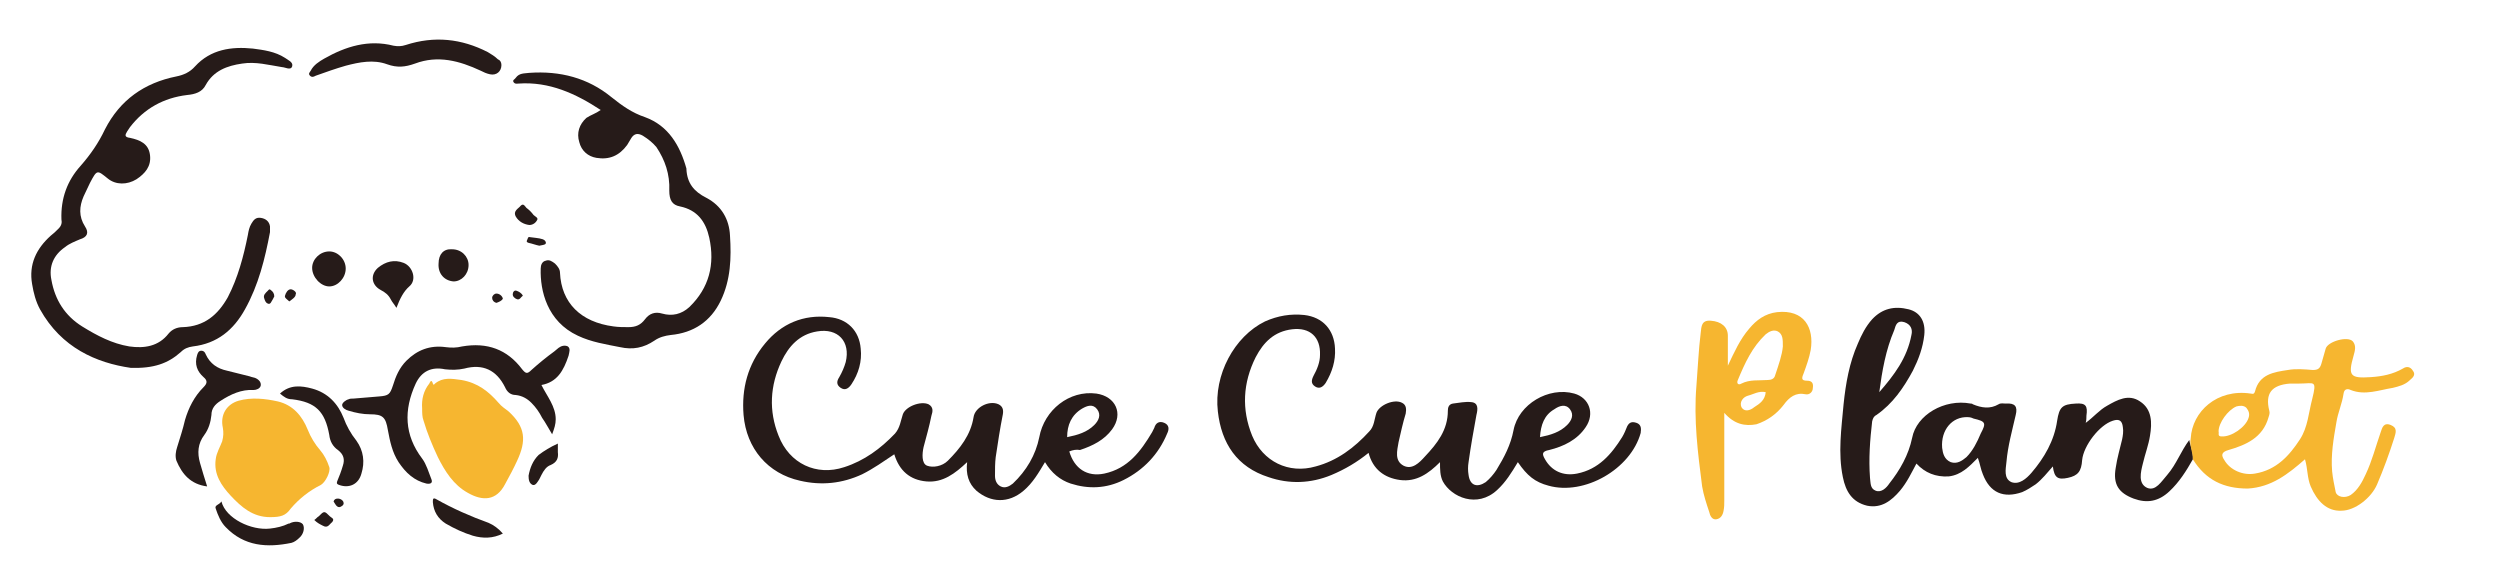 <?xml version="1.0" encoding="utf-8"?>
<!-- Generator: Adobe Illustrator 24.1.0, SVG Export Plug-In . SVG Version: 6.00 Build 0)  -->
<svg version="1.1" id="圖層_1" xmlns="http://www.w3.org/2000/svg" xmlns:xlink="http://www.w3.org/1999/xlink" x="0px" y="0px"
	 viewBox="0 0 350 80" style="enable-background:new 0 0 350 80;" xml:space="preserve">
<style type="text/css">
	.st0{fill:#261B19;}
	.st1{fill:#F6B630;}
</style>
<path class="st0" d="M18.3,51.5c-4.8-0.7-9.7-2.8-12.7-8.2c-0.6-1.1-0.9-2.3-1.1-3.5c-0.5-2.8,0.6-5,2.6-6.8c0.4-0.3,0.7-0.6,1.1-1
	c0.4-0.4,0.5-0.8,0.4-1.3c-0.1-2.9,0.8-5.4,2.7-7.5c1.4-1.6,2.5-3.2,3.4-5.1c2.1-4.1,5.5-6.5,10-7.4c1-0.2,1.9-0.6,2.6-1.4
	c2.2-2.4,5.1-2.8,8.1-2.5c1.5,0.2,3.1,0.4,4.5,1.3c0.4,0.3,1.2,0.6,1,1.2c-0.2,0.6-1,0.1-1.4,0.1c-1.9-0.3-3.7-0.8-5.6-0.5
	c-2.1,0.3-4,1-5.1,3c-0.5,1-1.5,1.3-2.6,1.4c-3.3,0.4-6,1.9-8,4.5c-0.1,0.2-0.3,0.4-0.4,0.6c-0.3,0.5-0.4,0.8,0.4,0.9
	c1.4,0.3,2.6,0.8,2.8,2.4c0.2,1.6-0.7,2.6-1.9,3.4c-1.3,0.8-2.9,0.8-4-0.1c-1.5-1.2-1.5-1.3-2.5,0.6c-0.3,0.6-0.6,1.3-0.9,1.9
	c-0.6,1.4-0.7,2.8,0.2,4.2c0.6,0.9,0.3,1.5-0.7,1.8c-0.7,0.3-1.5,0.6-2.1,1.1c-1.6,1.1-2.3,2.7-1.9,4.6c0.5,2.8,1.9,5,4.3,6.5
	c2.1,1.3,4.2,2.4,6.6,2.8c2.1,0.3,4.1,0,5.5-1.8c0.5-0.6,1.2-0.9,2-0.9c3-0.1,4.9-1.7,6.3-4.2c1.4-2.7,2.2-5.7,2.8-8.7
	c0.1-0.6,0.2-1.1,0.5-1.6c0.3-0.5,0.6-0.9,1.3-0.8c0.7,0.1,1.2,0.5,1.3,1.2c0,0.2,0,0.5,0,0.8c-0.7,3.7-1.6,7.4-3.5,10.8
	c-1.6,2.9-3.9,4.8-7.3,5.2c-0.7,0.1-1.2,0.3-1.7,0.8C23.5,50.9,21.5,51.6,18.3,51.5z"/>
<path class="st0" d="M84.1,15.4c-3.5-2.3-7.2-4-11.5-3.7c-0.2,0-0.5,0.1-0.7-0.2c-0.2-0.3,0.2-0.4,0.3-0.6c0.5-0.7,1.2-0.6,1.9-0.7
	c4.3-0.3,8.2,0.7,11.5,3.4c1.5,1.2,2.9,2.2,4.7,2.8c3.3,1.2,4.9,4,5.8,7.2c0,0,0,0.1,0,0.1c0.1,1.9,1,3.1,2.8,4
	c2.1,1.1,3.2,3,3.3,5.3c0.2,3.1,0.1,6.2-1.3,9.1c-1.4,2.9-3.8,4.5-7,4.8c-0.8,0.1-1.6,0.3-2.3,0.8c-1.5,1-3,1.3-4.8,0.9
	c-2-0.4-4-0.7-5.9-1.6c-4.3-2-5.3-6.3-5.2-9.4c0-0.5,0.2-1,0.7-1.1c0.5-0.2,0.9,0.1,1.3,0.4c0.4,0.4,0.7,0.8,0.7,1.3
	c0.2,4.2,2.9,6.9,7.5,7.5c0.7,0.1,1.4,0.1,2.1,0.1c1,0,1.7-0.3,2.3-1.1c0.6-0.8,1.4-1.1,2.4-0.8c1.4,0.4,2.7,0.1,3.8-0.9
	c2.8-2.7,3.6-6,2.8-9.7c-0.5-2.3-1.7-3.9-4.1-4.4c-1.1-0.2-1.5-0.9-1.5-2.2c0.1-2.3-0.6-4.3-1.8-6.1C91.4,20,90.8,19.5,90,19
	c-0.7-0.4-1.2-0.3-1.6,0.3c-0.2,0.3-0.4,0.7-0.6,1c-1.1,1.5-2.5,2.1-4.3,1.8c-1.2-0.2-2.1-1-2.4-2.2c-0.4-1.3,0-2.5,1-3.4
	C82.7,16.1,83.4,15.9,84.1,15.4z"/>
<path class="st1" d="M37.8,72.4c-2.4,0-4-1.4-5.5-3c-1.3-1.4-2.4-3-2.1-5.1c0.1-0.9,0.6-1.7,0.9-2.5c0.2-0.7,0.2-1.3,0.1-1.9
	c-0.4-1.8,0.5-3.3,2.2-3.8c1.8-0.5,3.7-0.3,5.5,0.1c2.1,0.5,3.4,2,4.2,4c0.4,1,1,2,1.7,2.8c0.6,0.7,1,1.5,1.3,2.4
	c0.2,0.6-0.5,2.1-1.2,2.5c-1.6,0.8-3,1.9-4.2,3.3C40,72.2,39.3,72.4,37.8,72.4z"/>
<path class="st0" d="M307,64.3c-0.9,1.6-1.9,3.2-3.3,4.5c-1.5,1.4-3.1,1.7-5,1c-2.1-0.8-2.9-2-2.5-4.3c0.2-1.4,0.6-2.7,0.9-4
	c0.1-0.5,0.2-1.1,0.1-1.7c-0.1-0.9-0.5-1.2-1.4-0.9c-1.9,0.6-4.1,3.5-4.3,5.5c-0.1,1.6-0.6,2.2-2,2.5c-1.4,0.3-1.9,0-2.1-1.6
	c-0.8,0.9-1.5,1.8-2.4,2.5c-0.6,0.4-1.2,0.8-1.9,1.1c-2.6,0.9-4.5,0.1-5.5-2.5c-0.3-0.7-0.4-1.5-0.7-2.3c-1.2,1.2-2.3,2.4-4.1,2.6
	c-1.8,0.1-3.3-0.5-4.5-1.8c-0.7,1.3-1.3,2.6-2.3,3.8c-1.2,1.4-2.6,2.5-4.6,2.1c-2.1-0.5-3-2-3.4-4c-0.7-3.4-0.2-6.8,0.1-10.2
	c0.3-2.9,0.8-5.8,2-8.5c0.5-1.2,1.1-2.4,2-3.4c1.4-1.5,3.1-1.9,5.1-1.4c1.6,0.4,2.4,1.7,2.2,3.6c-0.2,1.8-0.8,3.4-1.6,5
	c-1.3,2.4-2.8,4.6-5.1,6.2c-0.4,0.2-0.5,0.5-0.6,0.9c-0.3,2.6-0.5,5.2-0.3,7.9c0.1,0.7,0,1.5,0.8,1.8c0.8,0.3,1.5-0.4,1.9-1
	c1.5-1.9,2.7-4,3.2-6.4c0.6-3.2,4.5-5.5,8.2-4.8c0.1,0,0.2,0,0.3,0.1c1.2,0.5,2.4,0.7,3.6,0c0.3-0.2,0.7-0.1,1-0.1
	c1.3-0.1,1.7,0.4,1.4,1.6c-0.5,2.2-1.1,4.3-1.3,6.6c-0.1,1-0.4,2.3,0.7,2.8c1.1,0.4,2.1-0.5,2.8-1.3c1.8-2.1,3.2-4.5,3.6-7.3
	c0.3-1.9,0.7-2.3,2.6-2.4c1.4-0.1,1.7,0.3,1.5,1.7c0,0.3,0,0.6-0.1,1c1.1-0.8,1.9-1.8,3-2.4c1.4-0.8,3-1.7,4.6-0.6
	c1.7,1.1,1.7,3,1.4,4.8c-0.2,1.3-0.7,2.6-1,3.9c-0.3,1.2-0.7,2.8,0.6,3.4c1.2,0.5,2-0.9,2.8-1.8c1.3-1.5,1.9-3.3,3.1-4.9
	C306.6,62.3,307.1,63.3,307,64.3z M275.5,58.4c-2.2-0.1-3.8,1.8-3.6,4.3c0.1,0.8,0.3,1.6,1.2,2c0.9,0.3,1.6-0.2,2.2-0.7
	c0.9-0.9,1.5-2.1,2-3.3c0.8-1.5,0.7-1.7-1-2.1C275.9,58.4,275.6,58.4,275.5,58.4z M263.1,54.9c2.1-2.4,3.9-4.8,4.5-8
	c0.2-0.8-0.1-1.5-1-1.8c-1-0.3-1.2,0.4-1.4,1.1C264,49,263.5,51.9,263.1,54.9z"/>
<path class="st1" d="M59.1,57.2c-0.1-1.3,0.2-2.5,1-3.5c0.1-0.2,0.3-0.7,0.5,0c0.1,0.3,0.2,0.1,0.3,0c1.1-0.9,2.3-0.7,3.7-0.5
	c2.3,0.4,3.8,1.6,5.2,3.2c0.4,0.5,0.9,0.8,1.4,1.2c2.4,2.2,2.5,4.1,1.2,6.9c-0.5,1.1-1.1,2.2-1.7,3.3c-1.2,2.3-3.1,2.4-5.2,1.2
	c-2-1.1-3.2-3-4.2-5c-0.8-1.7-1.5-3.4-2-5.1C59.1,58.4,59.1,57.8,59.1,57.2z"/>
<path class="st0" d="M212.5,64.7c-0.9,1.5-1.7,2.8-2.9,3.9c-2.8,2.6-6.4,1-7.6-1.2c-0.4-0.8-0.4-1.7-0.4-2.7
	c-1.6,1.6-3.3,2.8-5.6,2.5c-2.2-0.3-3.8-1.5-4.4-3.8c-1.6,1.3-3.3,2.3-5.2,3.1c-2.9,1.2-5.9,1.3-8.8,0.3c-4.4-1.4-6.6-4.7-7.1-9.2
	c-0.6-5.1,2.3-10.5,6.6-12.6c1.8-0.8,3.6-1.1,5.5-0.9c2.6,0.3,4.2,2.1,4.3,4.7c0.1,1.7-0.4,3.3-1.3,4.8c-0.4,0.6-0.9,0.9-1.5,0.5
	c-0.6-0.4-0.5-0.9-0.2-1.5c0.5-0.9,0.9-1.9,0.9-2.9c0.1-2.5-1.4-3.9-3.9-3.6c-2.5,0.3-4,1.8-5.1,3.9c-1.8,3.6-2,7.3-0.5,11
	c1.5,3.6,5.1,5.4,8.9,4.3c3-0.8,5.4-2.6,7.5-4.9c0.7-0.7,0.7-1.7,1-2.6c0.4-1.1,2.5-2,3.6-1.4c0.6,0.3,0.6,0.9,0.5,1.5
	c-0.4,1.3-0.7,2.7-1,4c-0.2,1.2-0.6,2.6,0.7,3.3c1.2,0.6,2.2-0.4,3-1.3c1.7-1.8,3.2-3.7,3.2-6.4c0-0.4,0.1-0.9,0.7-1
	c0.9-0.1,1.7-0.3,2.6-0.2c1,0.1,0.9,1,0.7,1.8c-0.4,2.2-0.8,4.4-1.1,6.6c-0.1,0.6-0.1,1.2,0,1.8c0.2,1.5,1.2,1.8,2.4,1
	c0.6-0.5,1.1-1.1,1.5-1.7c1.1-1.8,2-3.5,2.4-5.6c0.7-3.6,4.9-6.1,8.5-5.1c2.1,0.6,2.9,2.8,1.6,4.7c-1.2,1.8-3.1,2.7-5.1,3.2
	c-1.1,0.2-1,0.6-0.6,1.3c0.9,1.6,2.5,2.4,4.5,2c3-0.6,4.8-2.7,6.3-5.1c0.3-0.5,0.5-1,0.7-1.5c0.3-0.6,0.7-0.7,1.3-0.5
	c0.6,0.2,0.7,0.7,0.6,1.3c0,0,0,0.1,0,0.1c-1.4,5.1-7.9,8.8-12.9,7.4C214.9,67.5,213.8,66.6,212.5,64.7z M215.6,61.2
	c1.5-0.3,2.8-0.7,3.8-1.7c0.6-0.6,1-1.4,0.4-2.2c-0.6-0.8-1.5-0.5-2.2,0C216.2,58.1,215.7,59.5,215.6,61.2z"/>
<path class="st0" d="M149.7,63.2c0.7,2.4,2.5,3.6,4.9,3.1c3.3-0.7,5.1-3.1,6.7-5.8c0.1-0.2,0.2-0.4,0.3-0.6c0.2-0.7,0.7-1,1.4-0.7
	c0.7,0.3,0.7,0.9,0.4,1.5c-1.2,2.9-3.3,5.1-6.1,6.5c-2.4,1.2-4.9,1.3-7.4,0.5c-1.5-0.5-2.7-1.5-3.6-3c-0.9,1.5-1.7,2.9-3,4
	c-2.1,1.8-4.6,1.7-6.6,0c-1.1-1-1.5-2.3-1.3-4c-1.7,1.6-3.4,2.9-5.7,2.7c-2.3-0.2-3.8-1.5-4.5-3.8c-1.5,1-2.9,2-4.5,2.8
	c-2.8,1.3-5.7,1.6-8.7,0.9c-4.5-1-7.5-4.5-7.9-9.2c-0.3-3.7,0.6-7.1,3-10c2.3-2.8,5.4-4.1,9-3.7c2.5,0.2,4.2,1.9,4.4,4.4
	c0.2,1.8-0.3,3.5-1.3,5c-0.4,0.6-0.9,0.9-1.5,0.5c-0.6-0.4-0.6-0.9-0.2-1.5c0.4-0.7,0.7-1.4,0.9-2.1c0.7-2.9-1.1-4.8-4-4.3
	c-2.5,0.4-4,2.1-5,4.2c-1.6,3.4-1.8,6.9-0.4,10.4c1.5,3.9,5.3,5.7,9.2,4.4c2.8-0.9,5.1-2.6,7.1-4.7c0.7-0.8,0.8-1.8,1.1-2.7
	c0.4-1.1,2.5-1.9,3.6-1.4c0.7,0.4,0.6,1,0.4,1.6c-0.3,1.5-0.7,2.9-1.1,4.4c-0.2,0.9-0.3,2.3,0.5,2.6c0.8,0.3,2.1,0.1,2.9-0.7
	c1.7-1.7,3.2-3.6,3.6-6.1c0.2-1.4,2.2-2.4,3.5-1.8c0.6,0.3,0.7,0.8,0.6,1.4c-0.4,2-0.7,4-1,6c-0.1,0.8-0.1,1.7-0.1,2.6
	c0,0.6,0.2,1.2,0.8,1.5c0.6,0.3,1.2,0,1.7-0.4c1.9-1.8,3.2-4,3.7-6.5c0.7-3.8,4.2-6.6,8-6.1c2.7,0.4,3.8,2.8,2.2,5
	c-1.1,1.5-2.7,2.3-4.5,2.9C150.7,62.9,150.2,63,149.7,63.2z M149.4,61.2c1.5-0.3,2.8-0.7,3.8-1.7c0.6-0.6,1-1.4,0.4-2.2
	c-0.6-0.8-1.4-0.5-2.1-0.1C150,58.1,149.4,59.5,149.4,61.2z"/>
<path class="st0" d="M75.8,53.9c0.8,1.6,2,3,2,4.8c0,0.7-0.2,1.3-0.5,2.1c-0.5-0.8-0.9-1.6-1.4-2.3c-0.4-0.8-0.9-1.5-1.5-2.1
	c-0.6-0.6-1.3-1-2.2-1.1c-0.7,0-1.2-0.4-1.5-1.1c-1.2-2.4-3.1-3.3-5.7-2.6c-0.9,0.2-1.8,0.2-2.7,0.1c-1.9-0.4-3.3,0.3-4.1,2
	c-1.7,3.7-1.6,7.2,0.9,10.5c0.6,0.8,0.9,1.9,1.3,2.9c0.2,0.5-0.1,0.7-0.7,0.6c-1.7-0.4-2.9-1.5-3.9-3c-0.9-1.4-1.2-2.9-1.5-4.5
	c-0.3-1.8-0.7-2.2-2.5-2.2c-1,0-2-0.2-3-0.5c-0.4-0.1-0.9-0.4-0.9-0.8c0-0.3,0.5-0.7,0.9-0.8c0.2-0.1,0.4-0.1,0.7-0.1
	c1.2-0.1,2.4-0.2,3.6-0.3c1.3-0.1,1.5-0.3,1.9-1.5c0.4-1.3,0.9-2.5,1.9-3.5c1.5-1.5,3.3-2.2,5.5-1.9c0.8,0.1,1.5,0.1,2.3-0.1
	c3.5-0.6,6.3,0.4,8.4,3.2c0.5,0.6,0.7,0.7,1.3,0.1c1-0.9,2.1-1.8,3.2-2.6c0.2-0.2,0.4-0.3,0.6-0.5c0.4-0.3,0.9-0.4,1.3-0.2
	c0.4,0.3,0.2,0.8,0.1,1.3C78.9,51.9,78,53.5,75.8,53.9z"/>
<path class="st1" d="M307,64.3c0-1-0.5-1.9-0.3-2.9c0.2-3.8,3.7-7,8.4-6.3c0.4,0.1,0.5,0,0.6-0.3c0.6-2.4,2.6-2.7,4.6-3
	c1.1-0.2,2.3-0.1,3.5,0c0.7,0,1-0.2,1.2-0.9c0.2-0.7,0.4-1.4,0.6-2.1c0.3-1,3.1-1.8,3.8-1c0.5,0.6,0.3,1.3,0.1,2
	c-0.8,2.8-0.5,3.2,2.4,3c1.6-0.1,3.1-0.4,4.5-1.2c0.6-0.4,1.1-0.2,1.4,0.3c0.4,0.5,0.1,0.9-0.4,1.3c-0.7,0.7-1.6,0.9-2.4,1.1
	c-1.9,0.3-3.9,1.1-5.9,0.3c-0.4-0.2-0.9-0.2-1,0.5c-0.2,1.4-0.8,2.7-1,4c-0.4,2.3-0.8,4.6-0.6,6.9c0.1,1,0.3,1.9,0.5,2.9
	c0.2,0.7,1.3,0.9,2.1,0.4c1-0.7,1.6-1.8,2.1-2.9c0.9-1.9,1.4-3.9,2.1-5.9c0.2-0.6,0.4-1.4,1.4-1c1,0.4,0.7,1.1,0.5,1.8
	c-0.7,2.2-1.5,4.4-2.4,6.5c-0.8,1.9-3.1,3.7-5,3.7c-2,0.1-3.4-1.3-4.3-3.4c-0.5-1.2-0.4-2.4-0.8-3.8c-2.4,2.1-4.7,3.9-8,4.1
	C311.3,68.4,308.8,67.2,307,64.3z M321.9,53.7c-0.4,0-0.9,0-1.3,0c-2.6,0.2-3.5,1.4-2.9,3.8c0.1,0.3,0,0.6-0.1,0.9
	c-0.8,2.9-3.2,3.9-5.6,4.6c-1.1,0.3-1,0.8-0.6,1.4c0.8,1.4,2.6,2.2,4.3,1.9c3-0.5,4.8-2.5,6.3-4.8c1.1-1.7,1.2-3.7,1.7-5.6
	C324.4,53.1,324,53.7,321.9,53.7z M310.6,60.4c0.1,0.2-0.2,0.7,0.4,0.7c1.4,0.1,3.4-1.3,3.8-2.6c0.2-0.6,0-1-0.3-1.4
	c-0.4-0.4-1-0.3-1.4-0.2C311.9,57.4,310.6,59.2,310.6,60.4z"/>
<path class="st1" d="M241.4,57.8c0,2.5,0,4.5,0,6.6c0,1.9,0,3.8,0,5.7c0,0.5,0,0.9-0.1,1.4c-0.1,0.6-0.4,1.1-1,1.2
	c-0.6,0.1-0.9-0.5-1-1c-0.4-1.2-0.8-2.4-1-3.6c-0.6-4.7-1.2-9.3-0.8-14.1c0.2-2.5,0.3-5,0.6-7.4c0.1-0.9,0.1-1.8,1.4-1.7
	c1.5,0.1,2.4,0.9,2.4,2.1c0,1.3,0,2.6,0,4.2c0.9-1.9,1.7-3.7,3-5.2c1-1.2,2.2-2.1,3.9-2.3c3.8-0.4,5.2,2.2,4.7,5.3
	c-0.2,1.1-0.6,2.2-1,3.3c-0.3,0.7-0.3,1,0.5,1c0.7,0,0.9,0.4,0.8,1c0,0.6-0.5,1-1,0.9c-1.4-0.3-2.3,0.4-3.1,1.5
	c-1,1.3-2.3,2.2-3.8,2.7C244.3,59.7,242.8,59.4,241.4,57.8z M249.6,48.5c0-1,0-1.7-0.7-2.1c-0.6-0.3-1.2,0-1.7,0.4
	c-1.9,1.8-2.9,4-3.9,6.4c-0.2,0.4,0,0.8,0.5,0.5c1.2-0.6,2.4-0.4,3.7-0.5c0.5,0,0.9-0.2,1-0.6C249,51.1,249.5,49.7,249.6,48.5z
	 M247.2,54.9c-1-0.2-1.7,0.3-2.5,0.5c-0.7,0.2-1.2,0.9-0.9,1.6c0.4,0.7,1.2,0.5,1.8,0C246.4,56.5,247.1,56,247.2,54.9z"/>
<path class="st0" d="M70.2,9.1c0,0.9-0.7,1.5-1.6,1.3c-0.5-0.1-0.9-0.3-1.3-0.5c-3-1.4-6-2.2-9.2-1c-1.4,0.5-2.5,0.6-3.9,0.1
	c-1.9-0.7-3.9-0.3-5.8,0.2c-1.4,0.4-2.8,0.9-4.2,1.4c-0.2,0.1-0.5,0.3-0.8,0c-0.3-0.3,0-0.5,0.1-0.7c0.4-0.8,1.2-1.3,1.9-1.7
	c3-1.7,6.2-2.7,9.7-1.8c0.6,0.1,1.1,0.1,1.7-0.1c4-1.3,7.8-0.9,11.5,1c0.5,0.3,1,0.6,1.4,1C70,8.4,70.2,8.7,70.2,9.1z"/>
<path class="st0" d="M29,68.1c-2.3-0.3-3.5-1.7-4.3-3.6c-0.2-0.6-0.1-1.3,0.1-1.9c0.4-1.3,0.8-2.5,1.1-3.8c0.5-1.7,1.3-3.3,2.6-4.6
	c0.5-0.5,0.6-0.9,0-1.4c-0.9-0.8-1.3-1.8-0.9-3.1c0.1-0.3,0.2-0.6,0.6-0.6c0.3,0,0.5,0.2,0.6,0.5c0.6,1.3,1.6,2,3,2.3
	c1.1,0.3,2.1,0.5,3.2,0.8c0.2,0.1,0.4,0.1,0.7,0.2c0.5,0.2,0.9,0.6,0.8,1.1c-0.1,0.4-0.6,0.6-1,0.6c-1.7-0.1-3.2,0.6-4.6,1.5
	c-0.8,0.5-1.3,1.1-1.3,2c-0.1,1-0.4,2-1,2.8c-0.9,1.2-1,2.5-0.6,3.9C28.3,65.8,28.6,66.9,29,68.1z"/>
<path class="st0" d="M39.2,55.1c1.4-1.3,3-1.1,4.5-0.7c2.2,0.6,3.6,2.1,4.4,4.1c0.4,1.1,1,2.2,1.8,3.2c1,1.4,1.2,3,0.7,4.6
	c-0.4,1.5-1.7,2.1-3.1,1.6c-0.3-0.1-0.4-0.2-0.3-0.5c0.3-0.7,0.6-1.5,0.8-2.2c0.3-0.9,0.1-1.6-0.7-2.2c-0.7-0.5-1.1-1.2-1.2-2.1
	c-0.6-3.3-1.9-4.6-5.2-5C40.2,55.9,39.8,55.6,39.2,55.1z"/>
<path class="st0" d="M31,70.2c0.6,2.4,4.2,4.1,6.8,3.8c0.9-0.1,1.8-0.3,2.6-0.7c0,0,0.1,0,0.1,0c0.7-0.4,1.6-0.3,1.9,0.1
	c0.3,0.5,0.1,1.4-0.5,1.9c-0.3,0.3-0.7,0.6-1.1,0.7c-3.4,0.7-6.6,0.5-9.2-2.2c-0.7-0.7-1.1-1.7-1.4-2.6C30,70.7,30.7,70.7,31,70.2z"
	/>
<path class="st0" d="M55.5,43.1c-0.3-0.5-0.6-0.8-0.8-1.2c-0.3-0.6-0.8-1-1.4-1.3c-1.3-0.7-1.5-2.1-0.4-3.1c1.1-0.9,2.3-1.2,3.6-0.7
	c1.3,0.5,1.9,2.4,0.8,3.3C56.5,40.8,56,41.8,55.5,43.1z"/>
<path class="st0" d="M70.4,74.7c-1.4,0.7-2.8,0.7-4.2,0.3c-1.3-0.4-2.6-1-3.8-1.7c-1.1-0.7-1.7-1.7-1.8-3c0-0.4,0-0.7,0.5-0.4
	c2.3,1.3,4.8,2.4,7.3,3.3C69.1,73.5,69.8,74,70.4,74.7z"/>
<path class="st0" d="M48.4,37.6c0,1.3-1.1,2.5-2.3,2.5c-1.2,0-2.4-1.3-2.4-2.6c0-1.2,1.1-2.3,2.4-2.3C47.3,35.2,48.4,36.3,48.4,37.6
	z"/>
<path class="st0" d="M61.4,36.9c0-1.3,0.7-2.1,1.9-2c1.3,0,2.3,1,2.3,2.2c0,1.3-1,2.3-2.1,2.3C62.2,39.3,61.3,38.3,61.4,36.9z"/>
<path class="st0" d="M78.1,62.1c0,0.5,0,0.9,0,1.2c0.1,0.8-0.1,1.4-1,1.8c-0.6,0.2-1,0.8-1.3,1.4c-0.1,0.2-0.2,0.4-0.3,0.6
	c-0.2,0.3-0.5,0.9-0.9,0.8c-0.5-0.2-0.6-0.7-0.6-1.3c0.2-1.1,0.6-2.1,1.4-2.9C76.2,63.1,77,62.6,78.1,62.1z"/>
<path class="st0" d="M74.1,31.5c-0.8-0.1-1.5-0.5-1.9-1.2c-0.4-0.8,0.4-1.1,0.7-1.5c0.4-0.4,0.6,0.1,0.8,0.3c0.4,0.3,0.7,0.6,1,1
	c0.2,0.2,0.7,0.4,0.5,0.7C75,31.2,74.6,31.5,74.1,31.5z"/>
<path class="st0" d="M44,72.8c0.3-0.2,0.4-0.4,0.6-0.5c0.8-0.8,0.8-0.8,1.6,0c0.2,0.2,0.7,0.3,0.3,0.8c-0.4,0.3-0.6,0.9-1.3,0.5
	C44.8,73.4,44.4,73.2,44,72.8z"/>
<path class="st0" d="M75.5,34.4c-0.5-0.1-1-0.3-1.5-0.4c-0.3-0.1-0.3-0.2-0.2-0.4c0.1-0.2,0.1-0.5,0.4-0.4c0.6,0.1,1.2,0.1,1.8,0.3
	c0.3,0.1,0.5,0.4,0.4,0.6C76.3,34.3,75.9,34.3,75.5,34.4z"/>
<path class="st0" d="M40.5,42.2c-0.3-0.3-0.7-0.5-0.6-0.8c0.1-0.4,0.4-0.9,0.8-0.9c0.3,0,0.9,0.4,0.7,0.7
	C41.4,41.6,40.9,41.9,40.5,42.2z"/>
<path class="st0" d="M38.4,41.5c-0.1,0.2-0.3,0.6-0.5,0.9c-0.1,0.1-0.2,0.2-0.4,0.1c-0.3-0.1-0.4-0.4-0.5-0.7
	c-0.2-0.5,0.2-0.8,0.5-1.1c0.1-0.1,0.2-0.3,0.4-0.1C38.2,40.8,38.4,41.1,38.4,41.5z"/>
<path class="st0" d="M69.5,42.4c-0.4-0.1-0.6-0.4-0.6-0.7c0-0.3,0.3-0.6,0.6-0.6c0.4,0,0.8,0.3,0.9,0.7
	C70.3,42.1,69.8,42.3,69.5,42.4z"/>
<path class="st0" d="M73.2,41.4c-0.3,0.2-0.4,0.6-0.8,0.5c-0.3-0.1-0.7-0.4-0.6-0.8c0-0.2,0.2-0.5,0.5-0.4
	C72.6,40.8,73,41,73.2,41.4z"/>
<path class="st0" d="M46.7,70.2c0.1-0.3,0.3-0.4,0.6-0.4c0.4,0,0.8,0.3,0.8,0.6c0.1,0.3-0.4,0.6-0.6,0.6
	C47.1,71,46.9,70.5,46.7,70.2z"/>
</svg>
